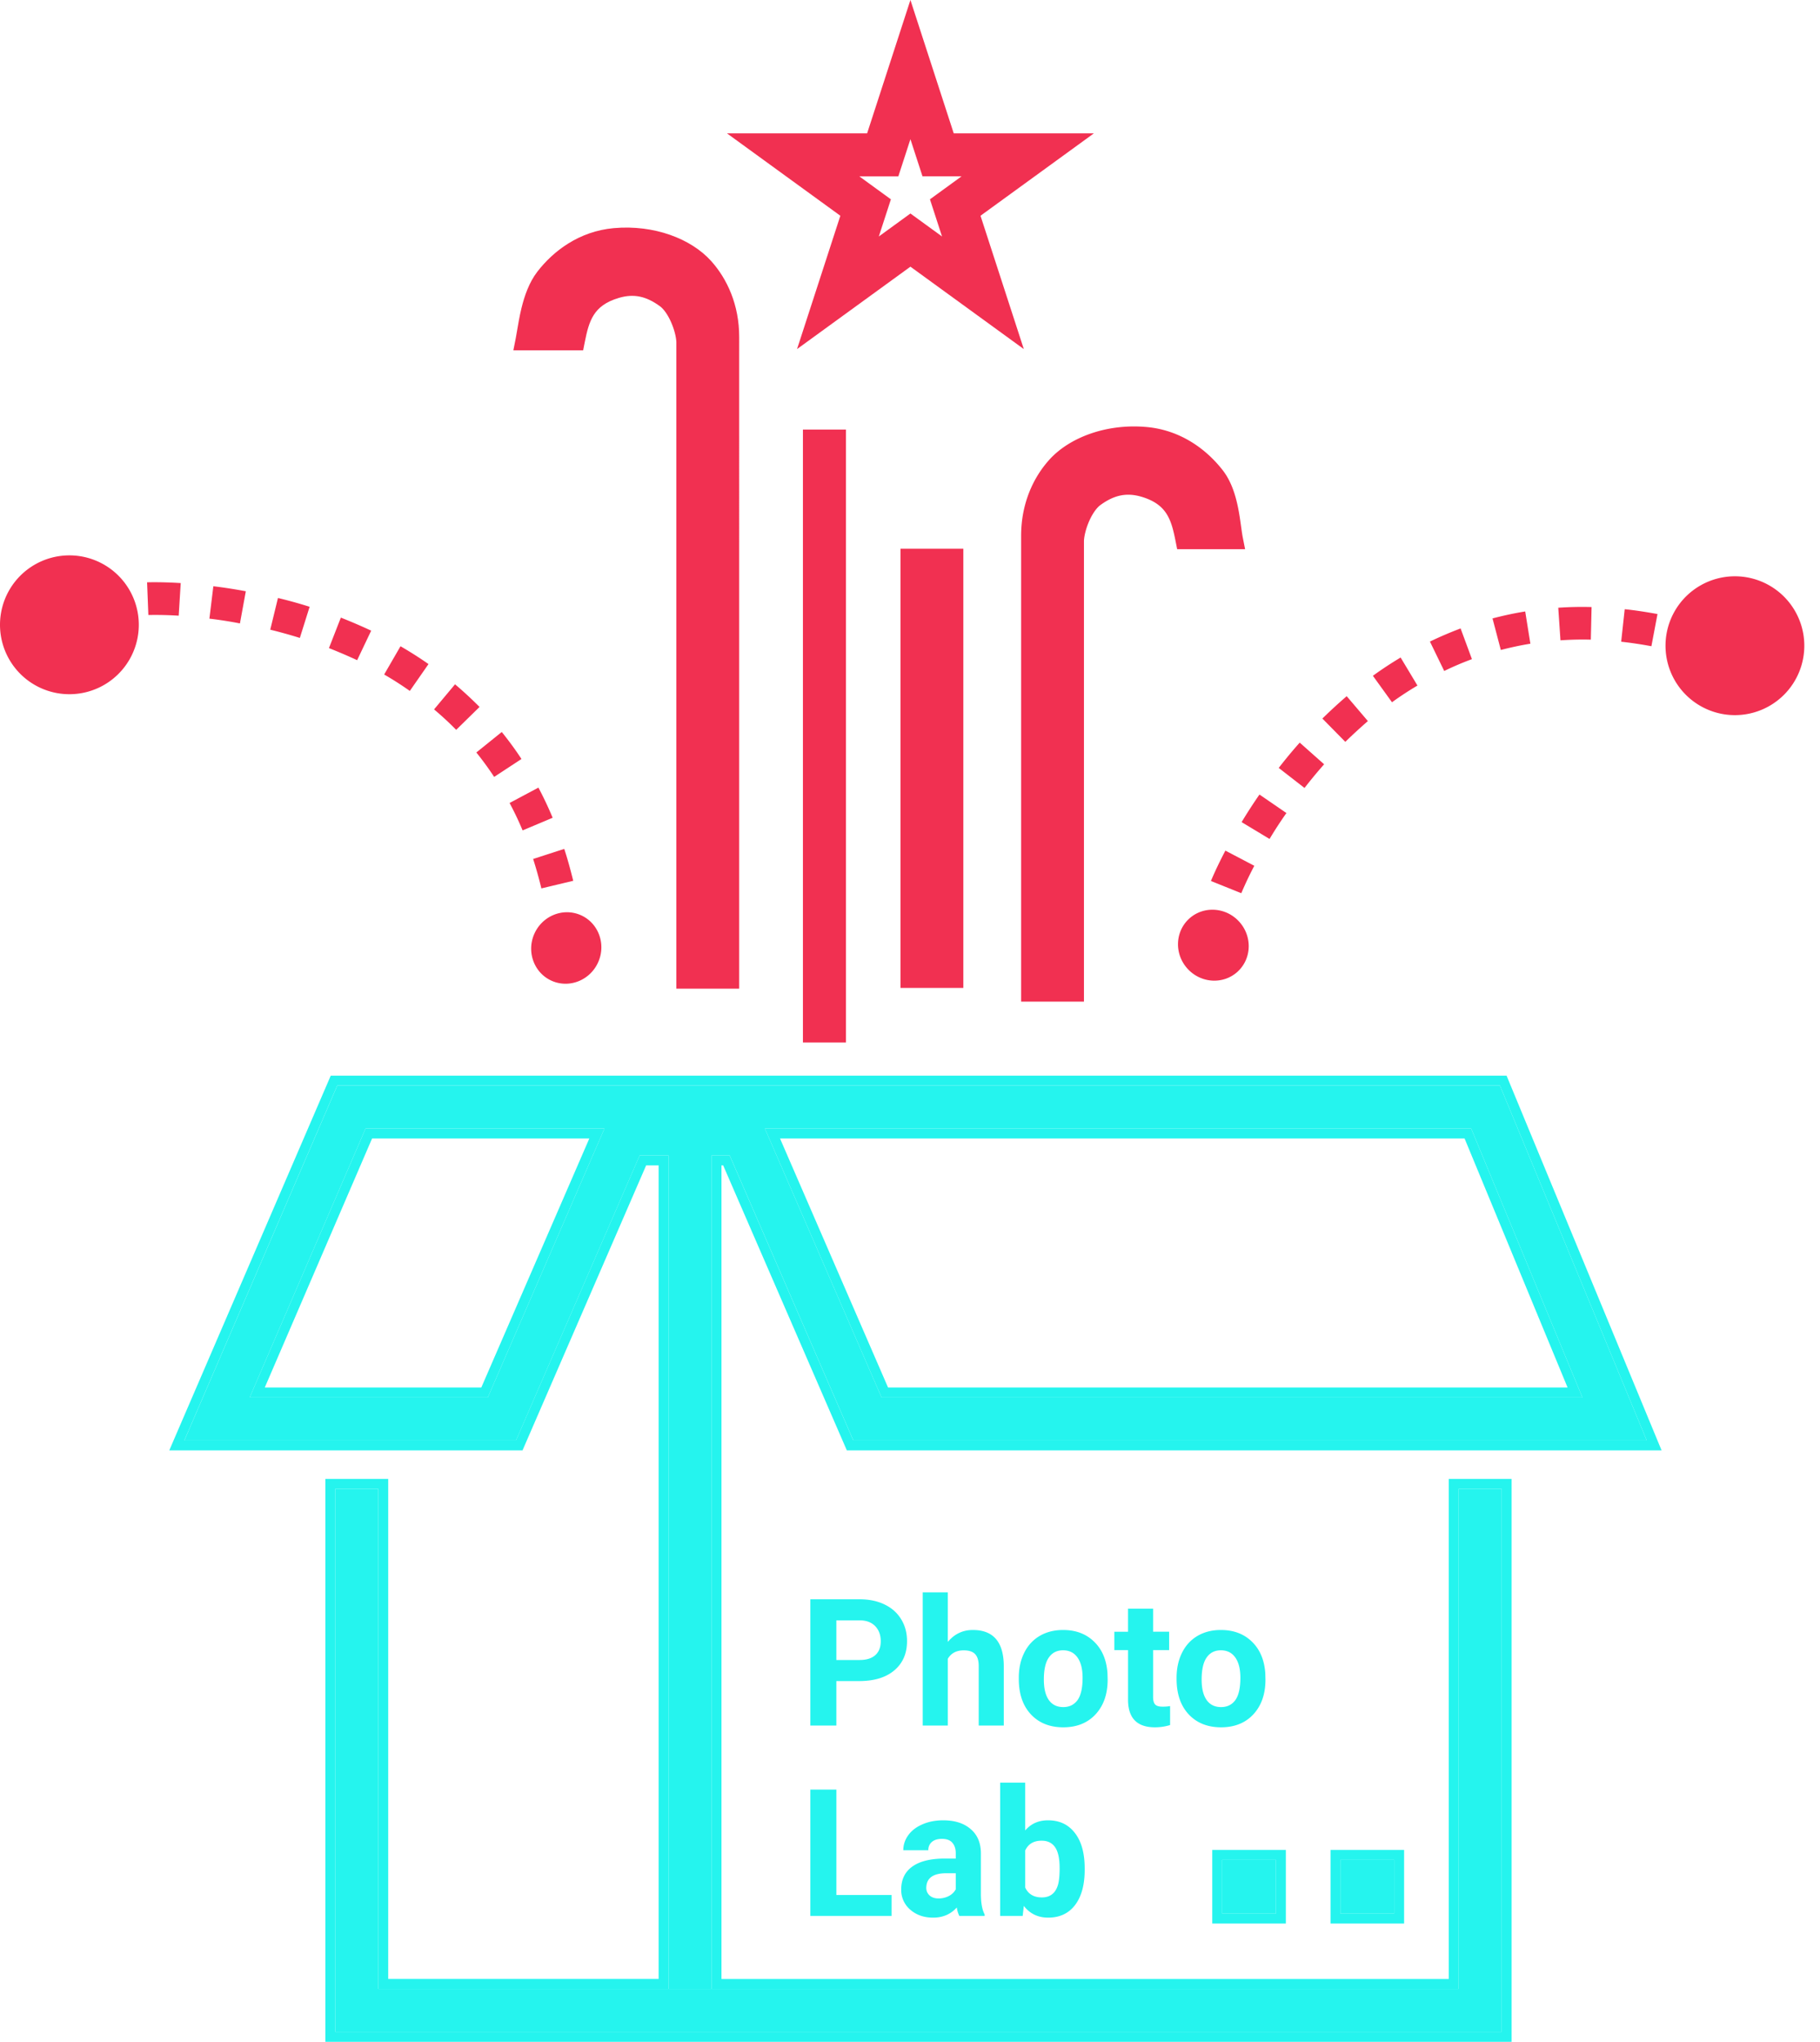 <svg width="107" height="120" viewBox="0 0 107 120" fill="none" xmlns="http://www.w3.org/2000/svg"><path d="M72.779 57.089c-.825.777-2.145.718-2.941-.133-.797-.85-.772-2.167.053-2.944.825-.777 2.144-.719 2.94.132.797.85.773 2.168-.052 2.945zm29.547-17.475c-.825.777-2.144.719-2.94-.132-.797-.85-.773-2.168.052-2.945.825-.777 2.145-.718 2.941.133.796.85.772 2.167-.053 2.944zM72.977 52.495l-1.785-.718c.014-.028.287-.714.85-1.785l1.7.891a21.746 21.746 0 0 0-.765 1.612zm1.662-3.188l-1.643-.99a29.48 29.48 0 0 1 1.05-1.621l1.584 1.088c-.346.49-.681 1.002-.991 1.523zm22.45-11.327a24.606 24.606 0 0 0-1.778-.266l.208-1.91c.635.065 1.281.167 1.927.284l-.358 1.892zm-20.395 8.33l-1.516-1.178a27.34 27.34 0 0 1 1.234-1.487l1.435 1.273c-.39.44-.776.907-1.153 1.391zm16.833-8.717a18.642 18.642 0 0 0-1.785.04l-.13-1.916a20.43 20.43 0 0 1 1.959-.04l-.044 1.916zM79.093 43.6l-1.349-1.37c.467-.457.948-.9 1.43-1.314l1.245 1.462c-.444.39-.893.796-1.326 1.222zm10.88-5.768c-.587.094-1.17.221-1.738.369l-.488-1.856c.63-.163 1.276-.307 1.922-.408l.304 1.895zm-8.136 3.441l-1.123-1.556a22.32 22.32 0 0 1 1.63-1.074l.99 1.648c-.507.3-1.009.627-1.497.982zm4.7-2.534a18.08 18.08 0 0 0-1.63.695l-.84-1.728.005-.002c.587-.283 1.192-.54 1.798-.77l.667 1.805zM4.45 37.843c-1.047-.435-1.534-1.663-1.083-2.738.45-1.074 1.663-1.59 2.71-1.155 1.046.435 1.532 1.663 1.081 2.737-.45 1.075-1.662 1.591-2.709 1.156zm28.028 19.818c-1.046-.435-1.532-1.663-1.082-2.738.451-1.074 1.663-1.59 2.71-1.155 1.046.435 1.532 1.663 1.081 2.737-.45 1.075-1.662 1.591-2.709 1.156zM8.722 36.145l-.075-1.922c.032.002.77-.03 1.978.046l-.119 1.916a21.667 21.667 0 0 0-1.784-.04zm3.589.214l.232-1.904c.638.075 1.28.177 1.909.294l-.346 1.891a23.093 23.093 0 0 0-1.795-.281zm19.517 15.854a24.68 24.68 0 0 0-.484-1.73l1.829-.592c.2.607.37 1.238.528 1.875l-1.873.447zm-15.94-15.205l.454-1.864c.632.152 1.262.327 1.861.518l-.575 1.83a28.993 28.993 0 0 0-1.74-.484zm14.837 11.796a18.663 18.663 0 0 0-.766-1.611l1.695-.904c.304.571.583 1.162.837 1.772l-1.766.743zM19.339 38.09l.7-1.792c.607.24 1.208.498 1.783.767l-.825 1.735a31.41 31.41 0 0 0-1.658-.71zm9.713 7.57a18.55 18.55 0 0 0-1.047-1.436L29.5 43.02c.407.508.802 1.04 1.158 1.587l-1.605 1.053zm-6.467-6.018l.961-1.661c.567.328 1.122.68 1.646 1.048l-1.098 1.578c-.482-.34-.985-.664-1.509-.965zm4.234 3.253c-.408-.418-.846-.82-1.3-1.203l1.233-1.474.005.004c.498.42.98.868 1.436 1.326l-1.374 1.347z" fill="#F13051"/><path fill-rule="evenodd" clip-rule="evenodd" d="M41.382 15.737c-1.036-1.157-3.027-1.948-5.246-1.749-1.849.166-3.229 1.23-4.08 2.332-.835 1.08-.998 2.84-1.165 3.686h2.914c.258-1.307.583-2.52 2.425-3.06 1.072-.315 1.986-.097 2.915.582.665.486 1.165 1.749 1.202 2.554v37.44h2.528v-37.72c0-1.734-.65-3.122-1.493-4.065z" fill="#F13051"/><path fill-rule="evenodd" clip-rule="evenodd" d="M41.816 15.348c-1.18-1.318-3.364-2.153-5.732-1.94-2.054.184-3.57 1.365-4.489 2.555-.492.637-.765 1.442-.938 2.15-.115.472-.198.968-.262 1.347-.029.172-.054.321-.076.433l-.138.696h4.103l.093-.47c.13-.657.26-1.185.537-1.616.259-.402.677-.763 1.48-.998.871-.256 1.6-.096 2.407.494.214.156.454.487.648.924.189.422.299.861.315 1.173v38.008h3.694V19.802c0-1.885-.707-3.41-1.642-4.454zm-5.628-.78c2.07-.185 3.868.561 4.76 1.557.753.843 1.344 2.094 1.344 3.677v37.137H40.93V20.055c-.023-.492-.181-1.081-.416-1.607-.23-.517-.574-1.06-1.026-1.39-1.05-.768-2.15-1.045-3.422-.672-1.038.304-1.704.82-2.133 1.487-.314.488-.482 1.031-.601 1.55h-1.748c.052-.314.114-.657.205-1.034.16-.654.386-1.27.728-1.713.782-1.012 2.028-1.96 3.671-2.107zm25.921 12.856c1.036-1.157 3.027-1.947 5.245-1.748 1.85.166 3.23 1.23 4.08 2.331.835 1.08.89 2.841 1.057 3.686h-2.805c-.259-1.306-.583-2.52-2.426-3.06-1.071-.314-1.985-.096-2.914.583-.665.486-1.166 1.748-1.202 2.553v26.515h-2.528V31.49c0-1.733.649-3.122 1.493-4.065z" fill="#F13051"/><path fill-rule="evenodd" clip-rule="evenodd" d="M61.675 27.036c1.18-1.319 3.364-2.153 5.732-1.94 2.054.183 3.57 1.365 4.489 2.555.5.647.744 1.463.888 2.171.074.36.124.708.166 1.011l.018.129c.035.252.063.455.095.618l.138.696h-3.994l-.093-.47c-.13-.657-.26-1.185-.537-1.615-.259-.402-.677-.763-1.48-.999-.871-.255-1.6-.095-2.407.494-.214.157-.454.488-.649.924-.188.423-.298.861-.314 1.174v27.083h-3.694V31.49c0-1.884.707-3.41 1.642-4.453zm5.627-.78c-2.07-.185-3.867.56-4.759 1.557-.754.842-1.344 2.094-1.344 3.676v26.213h1.362v-25.96c.023-.492.181-1.081.416-1.607.23-.518.574-1.061 1.025-1.391 1.051-.768 2.15-1.044 3.422-.672 1.04.305 1.705.821 2.133 1.487.314.489.483 1.032.602 1.55h1.653a22.257 22.257 0 0 0-.17-1.055c-.133-.654-.334-1.258-.669-1.692-.782-1.011-2.027-1.96-3.67-2.107zM53.525 57.479V32.83h2.528v24.649h-2.528z" fill="#F13051"/><path fill-rule="evenodd" clip-rule="evenodd" d="M52.942 32.247h3.694v25.815h-3.694V32.247zm1.166 1.166v23.483h1.363V33.413h-1.363zM47.205 61.27V25.247h2.528V61.27h-2.528zM53.525 0l2.546 7.837h8.24l-6.666 4.843 2.546 7.836-6.666-4.843-6.666 4.843 2.546-7.836-6.666-4.843h8.24L53.525 0zM50.52 10.365l1.857 1.35-.71 2.183 1.858-1.35 1.858 1.35-.71-2.184 1.858-1.35h-2.296l-.71-2.183-.71 2.184H50.52z" fill="#F13051"/><path d="M8.16 36.72a4.08 4.08 0 1 1-8.16 0 4.08 4.08 0 0 1 8.16 0zm97.917 1.165a4.08 4.08 0 1 1-8.159.001 4.08 4.08 0 0 1 8.159-.001z" fill="#F13051"/><path fill-rule="evenodd" clip-rule="evenodd" d="M19.712 87.5h2.528v29.389h63.518V87.5h2.528v31.917H19.712V87.5z" fill="#25F4EE"/><path fill-rule="evenodd" clip-rule="evenodd" d="M39.305 116.889V66.011h2.528v50.878h-2.528z" fill="#25F4EE"/><path fill-rule="evenodd" clip-rule="evenodd" d="M19.828 63.8h68.355l8.63 20.856H50.169L42.9 67.907h-5.293l-7.268 16.749h-19.5l8.99-20.857zm1.663 2.527l-6.81 15.8h13.998l6.857-15.8H21.49zm23.478 0l6.857 15.8h41.205l-6.538-15.8H44.97z" fill="#25F4EE"/><path d="M71.854 109.305h3.16v3.16h-3.16v-3.16zm6.952 0h3.16v3.16h-3.16v-3.16z" fill="#25F4EE"/><path fill-rule="evenodd" clip-rule="evenodd" d="M19.129 86.917h3.694v29.389h15.899V68.49h-.734L30.72 85.24H9.952l9.493-22.023h69.128l9.113 22.023h-47.9l-7.27-16.749h-.1v47.816h42.76v-29.39h3.693V120H19.13V86.917zm66.63 29.972H41.832V67.907h1.066l7.269 16.749h46.646l-8.63-20.857H19.827l-8.99 20.857h19.5l7.268-16.749h1.699v48.982H22.24V87.5h-2.528v31.917h68.574V87.5h-2.528v29.389zm-14.488-8.167h4.326v4.326H71.27v-4.326zm6.952 0h4.326v4.326h-4.326v-4.326zM14.681 82.128h13.998l6.857-15.8H21.49l-6.81 15.8zm7.194-15.218l-6.308 14.635h12.73l6.35-14.635H21.875zm30.334 14.635L45.858 66.91h40.246l6.055 14.635H52.21zm40.822.583H51.826l-6.857-15.8h41.524l6.538 15.8zm-18.017 27.177v3.16h-3.16v-3.16h3.16zm3.792 0v3.16h3.16v-3.16h-3.16z" fill="#25F4EE"/><path d="M49.17 98.8v2.614h-1.529v-7.422h2.895c.558 0 1.047.102 1.469.306.424.204.75.495.978.872.228.374.342.8.342 1.28 0 .727-.25 1.3-.75 1.722-.496.418-1.184.627-2.064.627h-1.34zm0-1.24h1.366c.405 0 .712-.095.923-.285.214-.19.321-.462.321-.816 0-.363-.107-.657-.32-.882-.215-.224-.51-.34-.888-.346H49.17v2.33zm6.55-1.06c.392-.469.883-.703 1.474-.703 1.196 0 1.803.695 1.82 2.085v3.532H57.54v-3.492c0-.316-.068-.548-.203-.698-.136-.153-.362-.23-.678-.23-.432 0-.745.167-.938.5v3.92h-1.473v-7.83h1.473V96.5zm4.176 2.106c0-.548.105-1.035.316-1.463.21-.429.513-.76.907-.995.398-.234.858-.351 1.381-.351.745 0 1.351.227 1.82.683.473.455.736 1.074.79 1.855l.01.378c0 .846-.236 1.525-.708 2.039-.472.509-1.106.764-1.901.764-.796 0-1.431-.255-1.907-.764-.472-.51-.708-1.203-.708-2.08v-.066zm1.473.107c0 .523.098.924.295 1.203.197.275.48.412.847.412.356 0 .635-.136.836-.407.2-.276.3-.714.3-1.316 0-.513-.1-.91-.3-1.192-.2-.282-.483-.423-.847-.423-.36 0-.639.14-.836.423-.197.278-.295.712-.295 1.3zm6.423-4.17v1.356h.943v1.08h-.943v2.753c0 .204.039.35.117.438.078.089.227.133.448.133.163 0 .308-.012.434-.036v1.117a3.044 3.044 0 0 1-.892.132c-1.034 0-1.56-.522-1.58-1.565V96.98h-.806V95.9h.805v-1.356h1.474zm1.381 4.063c0-.548.105-1.035.316-1.463.21-.429.513-.76.907-.995.398-.234.858-.351 1.382-.351.744 0 1.35.227 1.82.683.472.455.735 1.074.79 1.855l.01.378c0 .846-.236 1.525-.709 2.039-.472.509-1.106.764-1.901.764-.795 0-1.43-.255-1.906-.764-.473-.51-.709-1.203-.709-2.08v-.066zm1.473.107c0 .523.099.924.296 1.203.197.275.479.412.846.412.357 0 .636-.136.836-.407.2-.276.3-.714.3-1.316 0-.513-.1-.91-.3-1.192-.2-.282-.483-.423-.846-.423-.36 0-.639.14-.836.423-.197.278-.296.712-.296 1.3zM49.17 111.371h3.247v1.229h-4.776v-7.422h1.53v6.193zm7.229 1.229a1.644 1.644 0 0 1-.148-.495c-.357.398-.82.597-1.392.597-.54 0-.989-.157-1.346-.469a1.512 1.512 0 0 1-.53-1.183c0-.585.216-1.033.648-1.346.435-.312 1.062-.47 1.88-.474h.679v-.316c0-.255-.067-.459-.2-.612-.128-.153-.334-.229-.616-.229-.248 0-.443.059-.586.178a.61.61 0 0 0-.21.49h-1.472c0-.32.098-.615.295-.887.197-.272.476-.484.836-.637.36-.157.765-.235 1.213-.235.68 0 1.219.172 1.616.515.401.34.602.819.602 1.437v2.391c.003.524.076.919.22 1.188v.087h-1.49zm-1.219-1.025c.218 0 .418-.048.602-.143a.966.966 0 0 0 .408-.392v-.948h-.55c-.738 0-1.13.254-1.178.764l-.006.087c0 .183.065.335.194.454.13.118.306.178.53.178zm8.59-1.682c0 .883-.189 1.573-.566 2.069-.377.493-.904.74-1.58.74-.599 0-1.076-.23-1.433-.689l-.066.587H58.8v-7.83h1.473v2.809c.34-.398.786-.597 1.34-.597.673 0 1.2.248 1.58.744.385.493.577 1.188.577 2.085v.082zm-1.474-.107c0-.558-.088-.964-.265-1.219-.176-.258-.44-.387-.79-.387-.469 0-.791.192-.968.576v2.177c.18.387.506.581.978.581.476 0 .789-.235.938-.704.072-.224.108-.565.108-1.024z" fill="#25F4EE"/></svg>